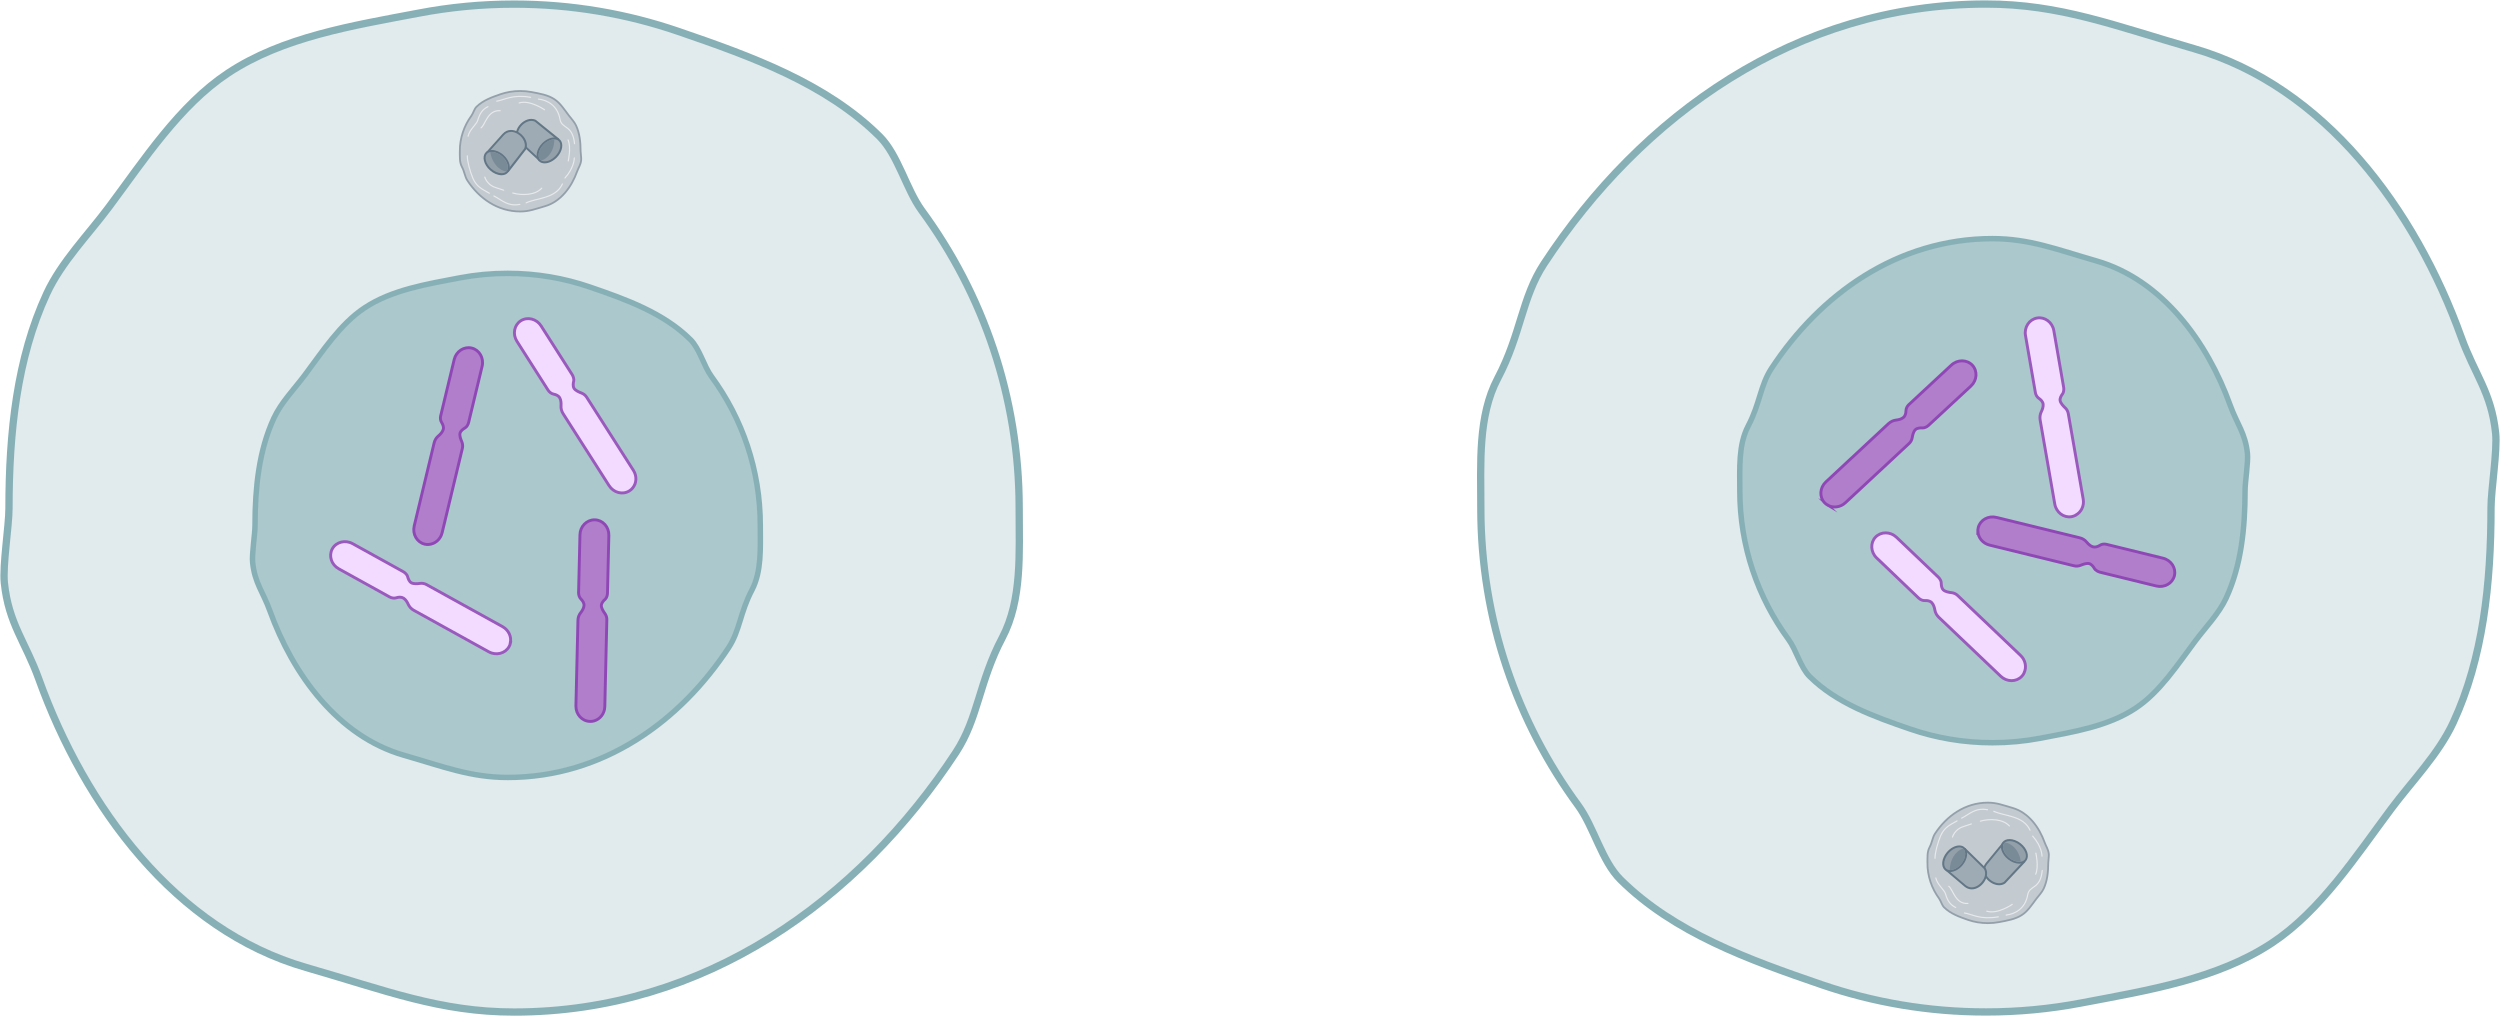 <svg width="342" height="139" viewBox="0 0 342 139" fill="none" xmlns="http://www.w3.org/2000/svg">
<g clip-path="url(#clip0_5103_4881)">
<path d="M139.424 69.5C139.424 75.631 139.845 82.061 137.11 87.242C133.911 93.308 133.844 98.235 130.777 102.919C117.491 123.191 96.334 138.448 70.326 138.448C60.185 138.448 52.767 135.487 41.873 132.349C24.003 127.201 11.625 110.431 5.292 92.844C3.454 87.762 1.185 85.32 0.598 79.763C0.343 77.355 1.229 71.986 1.229 69.511C1.229 59.182 2.314 48.974 6.388 40.18C8.403 35.827 12.057 32.137 14.891 28.337C19.663 21.951 24.535 14.406 31.2 9.998C38.684 5.049 48.161 3.524 57.306 1.79C61.525 0.983 65.876 0.563 70.315 0.563C78.187 0.563 85.749 1.878 92.802 4.298C102.788 7.722 112.996 11.401 120.326 18.67C122.872 21.2 123.968 25.895 126.094 28.801C134.475 40.213 139.424 54.288 139.424 69.511V69.5Z" fill="#E1EAED" stroke="#87B0B6" stroke-miterlimit="10"/>
<path d="M104.006 71.853C104.006 74.924 104.217 78.139 102.855 80.735C101.249 83.773 101.216 86.237 99.688 88.579C93.045 98.72 82.461 106.354 69.452 106.354C64.381 106.354 60.661 104.874 55.214 103.305C46.279 100.731 40.079 92.335 36.913 83.541C35.994 81 34.864 79.774 34.565 77.001C34.432 75.797 34.886 73.112 34.886 71.875C34.886 66.705 35.429 61.601 37.466 57.204C38.474 55.027 40.3 53.182 41.718 51.282C44.109 48.09 46.545 44.311 49.877 42.113C53.62 39.638 58.358 38.876 62.931 38.003C65.034 37.605 67.215 37.395 69.441 37.395C73.382 37.395 77.158 38.047 80.689 39.263C85.683 40.975 90.787 42.82 94.451 46.455C95.725 47.725 96.267 50.067 97.341 51.525C101.537 57.237 104.006 64.274 104.006 71.886V71.853Z" fill="#ABC8CC" stroke="#87B0B6" stroke-width="0.75" stroke-linecap="round" stroke-linejoin="round"/>
<path d="M62.908 20.692C62.908 21.421 62.853 22.194 63.185 22.813C63.573 23.542 63.573 24.127 63.938 24.691C65.521 27.11 68.057 28.933 71.168 28.933C72.386 28.933 73.272 28.58 74.567 28.204C76.704 27.585 78.187 25.586 78.94 23.476C79.162 22.868 79.427 22.581 79.505 21.907C79.538 21.62 79.427 20.979 79.427 20.681C79.427 19.443 79.294 18.228 78.807 17.178C78.564 16.659 78.132 16.217 77.789 15.764C77.213 15.002 76.637 14.096 75.84 13.577C74.943 12.98 73.814 12.804 72.718 12.594C72.209 12.494 71.699 12.45 71.157 12.45C70.216 12.45 69.308 12.605 68.466 12.892C67.271 13.301 66.053 13.743 65.178 14.616C64.879 14.914 64.746 15.477 64.492 15.831C63.495 17.19 62.898 18.88 62.898 20.703L62.908 20.692Z" fill="#C3CAD0" stroke="#93A0AA" stroke-width="0.25" stroke-miterlimit="10"/>
<path d="M73.659 13.556C74.888 13.688 76.283 14.45 76.604 16.306C76.837 17.687 78.331 17.003 78.597 19.654" stroke="#E7EAEC" stroke-width="0.16" stroke-linecap="round" stroke-linejoin="round"/>
<path d="M66.751 14.594C65.965 14.969 65.61 15.599 65.367 16.439C65.189 17.035 64.226 17.72 64.038 18.626" stroke="#E7EAEC" stroke-width="0.16" stroke-linecap="round" stroke-linejoin="round"/>
<path d="M63.927 21.321C63.927 22.128 64.304 23.465 64.702 24.415C65.234 25.608 66.02 25.895 66.939 26.436" stroke="#E7EAEC" stroke-width="0.16" stroke-linecap="round" stroke-linejoin="round"/>
<path d="M71.976 27.751C73.449 27.066 76.028 27.177 76.936 25.166" stroke="#E7EAEC" stroke-width="0.16" stroke-linecap="round" stroke-linejoin="round"/>
<path d="M77.29 24.349C78.586 22.902 78.564 21.609 78.564 21.609" stroke="#E7EAEC" stroke-width="0.16" stroke-linecap="round" stroke-linejoin="round"/>
<path d="M67.957 13.842C69.043 13.666 70.072 12.881 72.585 13.312" stroke="#E7EAEC" stroke-width="0.16" stroke-linecap="round" stroke-linejoin="round"/>
<path d="M71.013 14.086C72.486 13.622 74.49 15.014 74.49 15.014" stroke="#E7EAEC" stroke-width="0.16" stroke-linecap="round" stroke-linejoin="round"/>
<path d="M71.113 27.961C69.452 28.282 68.666 27.365 67.57 26.812" stroke="#E7EAEC" stroke-width="0.16" stroke-linecap="round" stroke-linejoin="round"/>
<path d="M70.149 26.404C71.412 26.758 73.216 26.724 74.113 25.741" stroke="#E7EAEC" stroke-width="0.16" stroke-linecap="round" stroke-linejoin="round"/>
<path d="M68.422 15.146C66.695 15.024 66.407 17.046 65.81 17.488" stroke="#E7EAEC" stroke-width="0.16" stroke-linecap="round" stroke-linejoin="round"/>
<path d="M77.711 19.145C78.165 20.206 77.734 22.018 77.734 22.018" stroke="#E7EAEC" stroke-width="0.16" stroke-linecap="round" stroke-linejoin="round"/>
<path d="M68.898 26.017C68.478 25.907 68.378 25.829 67.769 25.642C66.618 25.288 66.319 24.227 66.319 24.227" stroke="#E7EAEC" stroke-width="0.16" stroke-linecap="round" stroke-linejoin="round"/>
<path d="M71.146 19.443C70.526 18.847 70.67 18.14 70.825 17.786C71.135 17.013 71.954 16.405 72.685 16.405C72.884 16.405 73.084 16.45 73.261 16.538L76.305 19.001L73.692 21.797L71.146 19.443Z" fill="#9FABB4"/>
<path d="M72.685 16.538C72.862 16.538 73.017 16.571 73.172 16.648L76.106 19.024L73.692 21.609L71.245 19.355C70.681 18.803 70.814 18.173 70.947 17.841C71.245 17.112 72.009 16.538 72.685 16.538ZM72.685 16.262C71.257 16.262 69.751 18.283 71.057 19.543L73.703 21.984L76.504 18.979L73.316 16.405C73.117 16.306 72.895 16.262 72.685 16.262Z" fill="#627685"/>
<path d="M74.523 22.206C74.246 22.206 74.002 22.117 73.836 21.952C73.604 21.72 73.515 21.366 73.582 20.947C73.659 20.505 73.903 20.063 74.268 19.687C74.733 19.212 75.309 18.925 75.829 18.925C76.106 18.925 76.349 19.013 76.516 19.179C76.748 19.411 76.837 19.764 76.77 20.184C76.693 20.626 76.449 21.068 76.084 21.444C75.619 21.919 75.043 22.206 74.523 22.206Z" fill="#93A0AA"/>
<path d="M75.818 19.068C75.984 19.068 76.228 19.101 76.416 19.278C76.859 19.698 76.66 20.648 75.973 21.355C75.541 21.808 74.988 22.073 74.512 22.073C74.346 22.073 74.102 22.04 73.914 21.863C73.471 21.443 73.671 20.493 74.357 19.786C74.789 19.333 75.342 19.068 75.818 19.068ZM75.818 18.803C75.287 18.803 74.667 19.09 74.158 19.609C73.36 20.427 73.172 21.532 73.726 22.062C73.925 22.261 74.202 22.349 74.512 22.349C75.043 22.349 75.663 22.062 76.173 21.543C76.97 20.725 77.158 19.62 76.604 19.09C76.405 18.891 76.128 18.803 75.818 18.803Z" fill="#627685"/>
<path d="M75.829 19.057C75.851 21.122 74.312 22.084 73.958 21.896C73.615 21.653 73.493 20.935 74.135 20.018C74.777 19.101 75.829 19.057 75.829 19.057Z" fill="#7A8B98"/>
<path d="M66.673 20.825L68.843 18.394C69.142 18.074 69.496 17.908 69.906 17.908C70.548 17.908 71.246 18.328 71.644 18.958C71.954 19.444 72.021 19.974 71.822 20.405L69.552 23.332L66.662 20.825H66.673Z" fill="#9FABB4"/>
<path d="M69.906 18.041C70.504 18.041 71.157 18.438 71.533 19.024C71.81 19.466 71.877 19.941 71.71 20.316L69.529 23.133L66.861 20.814L68.943 18.494C69.208 18.195 69.54 18.052 69.906 18.052M69.906 17.775C69.496 17.775 69.087 17.93 68.743 18.317L66.474 20.847L69.574 23.542L71.954 20.471C72.508 19.289 71.19 17.775 69.906 17.775Z" fill="#627685"/>
<path d="M68.611 23.84C68.112 23.84 67.548 23.597 67.094 23.177C66.308 22.459 66.042 21.465 66.507 20.946C66.684 20.747 66.95 20.648 67.271 20.648C67.758 20.648 68.334 20.89 68.788 21.31C69.574 22.028 69.84 23.023 69.375 23.542C69.197 23.741 68.932 23.84 68.611 23.84Z" fill="#93A0AA"/>
<path d="M67.282 20.781C67.736 20.781 68.278 21.013 68.71 21.399C69.076 21.731 69.341 22.14 69.441 22.548C69.529 22.913 69.474 23.233 69.286 23.443C69.098 23.653 68.821 23.697 68.622 23.697C68.168 23.697 67.625 23.465 67.193 23.079C66.828 22.747 66.562 22.338 66.463 21.93C66.374 21.565 66.43 21.245 66.618 21.035C66.806 20.825 67.083 20.781 67.282 20.781ZM67.282 20.516C66.939 20.516 66.629 20.626 66.418 20.858C65.898 21.433 66.164 22.515 67.005 23.277C67.503 23.73 68.101 23.974 68.611 23.974C68.954 23.974 69.264 23.863 69.474 23.631C69.995 23.057 69.729 21.974 68.887 21.212C68.389 20.759 67.791 20.516 67.282 20.516Z" fill="#627685"/>
<path d="M67.061 20.792C67.382 22.88 69.031 23.631 69.341 23.388C69.552 23.079 69.596 22.349 68.832 21.521C68.068 20.692 67.061 20.792 67.061 20.792Z" fill="#7A8B98"/>
<path d="M86.525 66.782C86.403 66.926 86.27 67.048 86.104 67.147C85.185 67.733 83.945 67.412 83.325 66.44L77.036 56.597C76.826 56.265 76.715 55.879 76.748 55.492C76.77 55.172 76.748 54.752 76.582 54.442C76.416 54.133 76.051 53.978 75.752 53.923C75.431 53.857 75.154 53.647 74.977 53.371L70.714 46.687C70.094 45.715 70.338 44.455 71.246 43.881C72.165 43.295 73.405 43.616 74.025 44.588L78.287 51.272C78.42 51.493 78.542 51.879 78.487 52.122C78.409 52.421 78.354 52.84 78.531 53.128C78.708 53.415 79.195 53.636 79.549 53.769C79.837 53.879 80.092 54.078 80.258 54.343L86.646 64.341C87.156 65.136 87.089 66.131 86.525 66.782Z" fill="#F2DBFF" stroke="#9A59BC" stroke-width="0.4" stroke-miterlimit="10"/>
<path d="M69.84 87.938C69.806 88.115 69.74 88.292 69.64 88.458C69.12 89.408 67.869 89.717 66.861 89.165L56.62 83.497C56.277 83.309 56 83.022 55.845 82.669C55.712 82.37 55.502 82.017 55.203 81.829C54.904 81.641 54.517 81.674 54.229 81.774C53.919 81.873 53.575 81.818 53.276 81.652L46.335 77.808C45.327 77.255 44.94 76.029 45.46 75.079C45.991 74.129 47.231 73.82 48.239 74.372L55.181 78.216C55.402 78.338 55.701 78.625 55.757 78.868C55.834 79.167 55.978 79.564 56.277 79.73C56.576 79.896 57.107 79.863 57.473 79.807C57.783 79.763 58.093 79.829 58.369 79.984L68.755 85.729C69.585 86.193 69.995 87.099 69.817 87.938H69.84Z" fill="#F2DBFF" stroke="#9A59BC" stroke-width="0.4" stroke-miterlimit="10"/>
<path d="M81.265 98.621C81.088 98.676 80.9 98.698 80.712 98.687C79.615 98.665 78.763 97.715 78.785 96.566L79.062 84.889C79.062 84.491 79.195 84.116 79.438 83.817C79.638 83.563 79.859 83.21 79.892 82.856C79.925 82.503 79.704 82.182 79.494 81.972C79.261 81.74 79.15 81.42 79.15 81.078L79.339 73.156C79.361 72.007 80.269 71.091 81.365 71.113C82.461 71.135 83.313 72.085 83.291 73.234L83.103 81.155C83.103 81.409 82.981 81.807 82.793 81.972C82.561 82.171 82.273 82.492 82.262 82.834C82.251 83.177 82.527 83.629 82.749 83.928C82.937 84.182 83.025 84.48 83.014 84.801L82.738 96.655C82.716 97.605 82.096 98.389 81.265 98.621Z" fill="#B17ECB" stroke="#8F47B5" stroke-width="0.4" stroke-miterlimit="10"/>
<path d="M58.646 74.483C58.469 74.494 58.281 74.483 58.093 74.439C57.041 74.184 56.399 73.08 56.664 71.953L59.388 60.596C59.477 60.209 59.687 59.867 59.986 59.624C60.241 59.414 60.517 59.116 60.628 58.773C60.739 58.431 60.584 58.066 60.429 57.823C60.252 57.547 60.207 57.205 60.285 56.884L62.134 49.184C62.4 48.068 63.474 47.361 64.525 47.615C65.577 47.869 66.219 48.974 65.954 50.101L64.105 57.801C64.049 58.055 63.85 58.409 63.629 58.53C63.363 58.685 63.02 58.928 62.931 59.259C62.842 59.591 63.02 60.088 63.175 60.43C63.296 60.718 63.319 61.038 63.252 61.336L60.484 72.87C60.263 73.798 59.499 74.428 58.635 74.483H58.646Z" fill="#B17ECB" stroke="#8F47B5" stroke-width="0.4" stroke-miterlimit="10"/>
</g>
<g clip-path="url(#clip1_5103_4881)">
<path d="M202.576 69.5C202.576 63.369 202.155 56.939 204.89 51.758C208.089 45.693 208.156 40.766 211.223 36.082C224.509 15.809 245.666 0.553 271.673 0.553C281.815 0.553 289.233 3.513 300.127 6.651C317.997 11.799 330.375 28.569 336.708 46.157C338.546 51.239 340.815 53.68 341.402 59.237C341.657 61.646 340.771 67.015 340.771 69.489C340.771 79.819 339.686 90.027 335.612 98.82C333.597 103.173 329.943 106.863 327.109 110.663C322.337 117.049 317.465 124.594 310.8 129.002C303.316 133.952 293.839 135.476 284.694 137.211C280.475 138.017 276.124 138.437 271.685 138.437C263.813 138.437 256.251 137.122 249.198 134.703C239.212 131.278 229.004 127.599 221.674 120.33C219.128 117.8 218.032 113.105 215.906 110.199C207.525 98.798 202.576 84.724 202.576 69.5Z" fill="#E1EAED" stroke="#87B0B6" stroke-miterlimit="10"/>
<path d="M238.005 67.147C238.005 64.076 237.794 60.861 239.156 58.265C240.761 55.227 240.795 52.763 242.323 50.421C248.965 40.279 259.55 32.645 272.559 32.645C277.63 32.645 281.35 34.126 286.797 35.695C295.732 38.269 301.932 46.665 305.098 55.459C306.017 58 307.147 59.226 307.446 61.999C307.578 63.203 307.124 65.888 307.124 67.125C307.124 72.295 306.582 77.399 304.545 81.796C303.537 83.972 301.71 85.817 300.293 87.717C297.902 90.91 295.466 94.688 292.134 96.887C288.391 99.362 283.653 100.124 279.08 100.997C276.977 101.394 274.795 101.604 272.57 101.604C268.629 101.604 264.853 100.952 261.321 99.737C256.328 98.025 251.224 96.18 247.559 92.545C246.286 91.275 245.744 88.933 244.67 87.474C240.474 81.763 238.005 74.725 238.005 67.114V67.147Z" fill="#ABC8CC" stroke="#87B0B6" stroke-width="0.75" stroke-linecap="round" stroke-linejoin="round"/>
<path d="M263.68 118.043C263.68 117.314 263.624 116.541 263.957 115.922C264.344 115.193 264.344 114.607 264.709 114.044C266.293 111.625 268.828 109.802 271.939 109.802C273.157 109.802 274.043 110.155 275.338 110.531C277.475 111.15 278.959 113.149 279.711 115.259C279.933 115.867 280.199 116.154 280.276 116.828C280.309 117.115 280.199 117.756 280.199 118.054C280.199 119.292 280.066 120.507 279.579 121.556C279.335 122.076 278.903 122.517 278.56 122.97C277.984 123.733 277.409 124.639 276.611 125.158C275.715 125.754 274.585 125.931 273.489 126.141C272.98 126.24 272.471 126.285 271.928 126.285C270.987 126.285 270.079 126.13 269.238 125.843C268.042 125.434 266.824 124.992 265.949 124.119C265.651 123.821 265.518 123.258 265.263 122.904C264.267 121.545 263.669 119.855 263.669 118.032L263.68 118.043Z" fill="#C3CAD0" stroke="#93A0AA" stroke-width="0.25" stroke-miterlimit="10"/>
<path d="M274.441 125.179C275.67 125.047 277.065 124.284 277.386 122.428C277.619 121.048 279.114 121.732 279.379 119.081" stroke="#E7EAEC" stroke-width="0.16" stroke-linecap="round" stroke-linejoin="round"/>
<path d="M267.533 124.141C266.747 123.765 266.392 123.135 266.149 122.296C265.972 121.699 265.008 121.014 264.82 120.108" stroke="#E7EAEC" stroke-width="0.16" stroke-linecap="round" stroke-linejoin="round"/>
<path d="M264.709 117.413C264.709 116.606 265.086 115.27 265.484 114.32C266.016 113.126 266.802 112.839 267.721 112.298" stroke="#E7EAEC" stroke-width="0.16" stroke-linecap="round" stroke-linejoin="round"/>
<path d="M272.747 110.983C274.22 111.668 276.8 111.558 277.707 113.569" stroke="#E7EAEC" stroke-width="0.16" stroke-linecap="round" stroke-linejoin="round"/>
<path d="M278.073 114.386C279.368 115.833 279.346 117.126 279.346 117.126" stroke="#E7EAEC" stroke-width="0.16" stroke-linecap="round" stroke-linejoin="round"/>
<path d="M268.74 124.893C269.825 125.069 270.854 125.854 273.367 125.423" stroke="#E7EAEC" stroke-width="0.16" stroke-linecap="round" stroke-linejoin="round"/>
<path d="M271.795 124.65C273.268 125.114 275.272 123.722 275.272 123.722" stroke="#E7EAEC" stroke-width="0.16" stroke-linecap="round" stroke-linejoin="round"/>
<path d="M271.895 110.773C270.234 110.453 269.448 111.37 268.352 111.922" stroke="#E7EAEC" stroke-width="0.16" stroke-linecap="round" stroke-linejoin="round"/>
<path d="M270.92 112.331C272.183 111.978 273.987 112.011 274.884 112.994" stroke="#E7EAEC" stroke-width="0.16" stroke-linecap="round" stroke-linejoin="round"/>
<path d="M269.204 123.589C267.477 123.711 267.189 121.689 266.592 121.247" stroke="#E7EAEC" stroke-width="0.16" stroke-linecap="round" stroke-linejoin="round"/>
<path d="M278.482 119.589C278.936 118.529 278.505 116.717 278.505 116.717" stroke="#E7EAEC" stroke-width="0.16" stroke-linecap="round" stroke-linejoin="round"/>
<path d="M269.681 112.718C269.26 112.828 269.16 112.906 268.551 113.093C267.4 113.447 267.101 114.507 267.101 114.507" stroke="#E7EAEC" stroke-width="0.16" stroke-linecap="round" stroke-linejoin="round"/>
<path d="M273.489 120.948C272.747 120.948 271.939 120.418 271.585 119.7C271.319 119.147 271.375 118.595 271.74 118.12L273.943 115.446L276.91 117.866L274.209 120.738C274.021 120.871 273.766 120.948 273.489 120.948Z" fill="#9FABB4"/>
<path d="M273.965 115.646L276.711 117.888L274.131 120.639C273.943 120.761 273.722 120.827 273.489 120.827C272.803 120.827 272.039 120.319 271.707 119.656C271.529 119.303 271.419 118.772 271.85 118.231L273.965 115.657M273.932 115.281L271.64 118.065C270.577 119.413 272.116 121.103 273.489 121.103C273.777 121.103 274.065 121.026 274.308 120.86L277.109 117.877L273.921 115.281H273.932Z" fill="#627685"/>
<path d="M276.246 118.021C275.781 118.021 275.249 117.822 274.796 117.469C273.954 116.817 273.622 115.834 274.054 115.281C274.231 115.049 274.541 114.928 274.906 114.928C275.371 114.928 275.903 115.127 276.357 115.48C277.198 116.132 277.53 117.115 277.098 117.668C276.921 117.9 276.611 118.021 276.246 118.021Z" fill="#93A0AA"/>
<path d="M274.906 115.06C275.349 115.06 275.847 115.248 276.268 115.591C276.656 115.9 276.943 116.287 277.076 116.684C277.187 117.049 277.165 117.369 276.988 117.59C276.833 117.789 276.567 117.9 276.246 117.9C275.803 117.9 275.305 117.712 274.884 117.369C274.497 117.06 274.209 116.673 274.076 116.276C273.965 115.911 273.987 115.591 274.164 115.37C274.319 115.171 274.585 115.06 274.906 115.06ZM274.906 114.784C274.508 114.784 274.164 114.917 273.943 115.193C273.467 115.801 273.81 116.861 274.707 117.568C275.194 117.955 275.759 118.154 276.235 118.154C276.633 118.154 276.977 118.021 277.198 117.745C277.674 117.137 277.331 116.077 276.434 115.37C275.947 114.983 275.382 114.784 274.906 114.784Z" fill="#627685"/>
<path d="M276.445 117.877C276.191 115.823 274.53 115.093 274.209 115.314C273.91 115.602 273.877 116.331 274.641 117.148C275.405 117.966 276.445 117.877 276.445 117.877Z" fill="#7A8B98"/>
<path d="M269.747 121.522C269.415 121.522 269.105 121.401 268.817 121.169L266.337 119.059L268.85 116.187L271.518 118.805C271.784 119.225 271.762 119.81 271.452 120.385C271.076 121.07 270.389 121.534 269.747 121.534V121.522Z" fill="#9FABB4"/>
<path d="M268.85 116.375L271.397 118.872C271.64 119.269 271.618 119.789 271.33 120.308C270.976 120.949 270.334 121.391 269.736 121.391C269.437 121.391 269.149 121.28 268.895 121.07L266.514 119.048L268.85 116.386M268.839 115.988L266.138 119.082L268.728 121.28C269.05 121.556 269.404 121.667 269.747 121.667C271.098 121.667 272.36 119.866 271.618 118.706L268.839 115.988Z" fill="#627685"/>
<path d="M266.78 119.159C266.536 119.159 266.326 119.092 266.16 118.949C265.905 118.739 265.794 118.385 265.839 117.965C265.883 117.524 266.093 117.06 266.436 116.662C266.89 116.12 267.499 115.789 268.031 115.789C268.274 115.789 268.485 115.855 268.651 115.999C268.905 116.209 269.016 116.562 268.972 116.982C268.928 117.424 268.717 117.888 268.374 118.286C267.92 118.827 267.311 119.159 266.78 119.159Z" fill="#93A0AA"/>
<path d="M268.031 115.921C268.241 115.921 268.418 115.977 268.562 116.098C269.027 116.496 268.895 117.446 268.275 118.197C267.843 118.705 267.278 119.026 266.78 119.026C266.57 119.026 266.392 118.971 266.248 118.849C265.783 118.451 265.916 117.501 266.536 116.75C266.968 116.242 267.533 115.932 268.031 115.921ZM268.031 115.656C267.477 115.656 266.824 115.988 266.326 116.573C265.595 117.446 265.473 118.551 266.071 119.048C266.26 119.214 266.503 119.291 266.769 119.291C267.322 119.291 267.976 118.959 268.474 118.374C269.205 117.501 269.326 116.396 268.728 115.899C268.54 115.734 268.297 115.656 268.031 115.656Z" fill="#627685"/>
<path d="M266.724 119.037C266.758 116.927 268.297 115.954 268.629 116.153C268.872 116.429 269.027 117.148 268.385 118.076C267.743 119.004 266.735 119.037 266.735 119.037H266.724Z" fill="#7A8B98"/>
<path d="M276.888 92.081C276.811 92.247 276.7 92.401 276.567 92.534C275.814 93.318 274.541 93.307 273.7 92.512L265.23 84.447C264.942 84.171 264.754 83.829 264.687 83.442C264.632 83.121 264.521 82.724 264.278 82.459C264.034 82.193 263.647 82.138 263.348 82.16C263.027 82.182 262.706 82.039 262.462 81.807L256.727 76.327C255.897 75.532 255.83 74.25 256.572 73.477C257.325 72.693 258.609 72.704 259.439 73.499L265.174 78.968C265.363 79.144 265.573 79.498 265.562 79.741C265.562 80.05 265.606 80.47 265.85 80.702C266.093 80.934 266.614 81.044 266.99 81.078C267.3 81.111 267.588 81.254 267.821 81.475L276.412 89.662C277.099 90.313 277.265 91.297 276.888 92.059V92.081Z" fill="#F2DBFF" stroke="#9A59BC" stroke-width="0.4" stroke-miterlimit="10"/>
<path d="M283.918 70.505C283.752 70.582 283.575 70.648 283.387 70.682C282.324 70.869 281.294 70.096 281.095 68.969L279.091 57.458C279.025 57.071 279.08 56.673 279.246 56.331C279.39 56.044 279.534 55.657 279.501 55.303C279.468 54.95 279.18 54.674 278.936 54.508C278.671 54.331 278.493 54.033 278.438 53.702L277.087 45.891C276.888 44.764 277.597 43.693 278.671 43.505C279.733 43.317 280.763 44.09 280.962 45.217L282.313 53.017C282.357 53.271 282.313 53.679 282.169 53.867C281.981 54.11 281.771 54.475 281.826 54.806C281.881 55.138 282.236 55.535 282.512 55.789C282.745 55.999 282.889 56.287 282.944 56.596L284.981 68.273C285.147 69.212 284.693 70.096 283.93 70.483L283.918 70.505Z" fill="#F2DBFF" stroke="#9A59BC" stroke-width="0.4" stroke-miterlimit="10"/>
<path d="M270.566 72.737C270.566 72.56 270.566 72.373 270.622 72.185C270.876 71.135 271.994 70.506 273.113 70.782L284.483 73.566C284.871 73.654 285.214 73.864 285.457 74.162C285.668 74.416 285.967 74.704 286.299 74.803C286.631 74.903 287.007 74.77 287.251 74.604C287.528 74.427 287.871 74.383 288.192 74.472L295.898 76.361C297.016 76.637 297.714 77.709 297.459 78.758C297.204 79.808 296.086 80.437 294.968 80.161L287.262 78.272C287.019 78.206 286.653 78.007 286.531 77.797C286.387 77.532 286.133 77.189 285.801 77.101C285.468 77.013 284.97 77.189 284.627 77.333C284.339 77.454 284.018 77.477 283.719 77.399L272.183 74.571C271.264 74.35 270.622 73.577 270.577 72.726L270.566 72.737Z" fill="#B17ECB" stroke="#8F47B5" stroke-width="0.4" stroke-miterlimit="10"/>
<path d="M250.028 69.114C249.873 69.025 249.73 68.904 249.597 68.771C248.855 67.976 248.943 66.705 249.785 65.921L258.343 57.956C258.631 57.69 258.996 57.514 259.373 57.469C259.694 57.436 260.104 57.348 260.38 57.116C260.657 56.884 260.735 56.508 260.735 56.21C260.735 55.89 260.89 55.58 261.133 55.348L266.946 49.946C267.787 49.162 269.072 49.173 269.813 49.957C270.555 50.752 270.467 52.023 269.625 52.807L263.813 58.199C263.624 58.375 263.259 58.563 263.015 58.541C262.705 58.519 262.285 58.541 262.03 58.773C261.775 59.005 261.643 59.513 261.587 59.889C261.532 60.198 261.377 60.474 261.144 60.684L252.453 68.771C251.756 69.423 250.759 69.522 250.017 69.103L250.028 69.114Z" fill="#B17ECB" stroke="#8F47B5" stroke-width="0.4" stroke-miterlimit="10"/>
</g>
<defs>
<clipPath id="clip0_5103_4881">
<rect width="140" height="139" fill="white"/>
</clipPath>
<clipPath id="clip1_5103_4881">
<rect width="140" height="139" fill="white" transform="translate(202)"/>
</clipPath>
</defs>
</svg>
